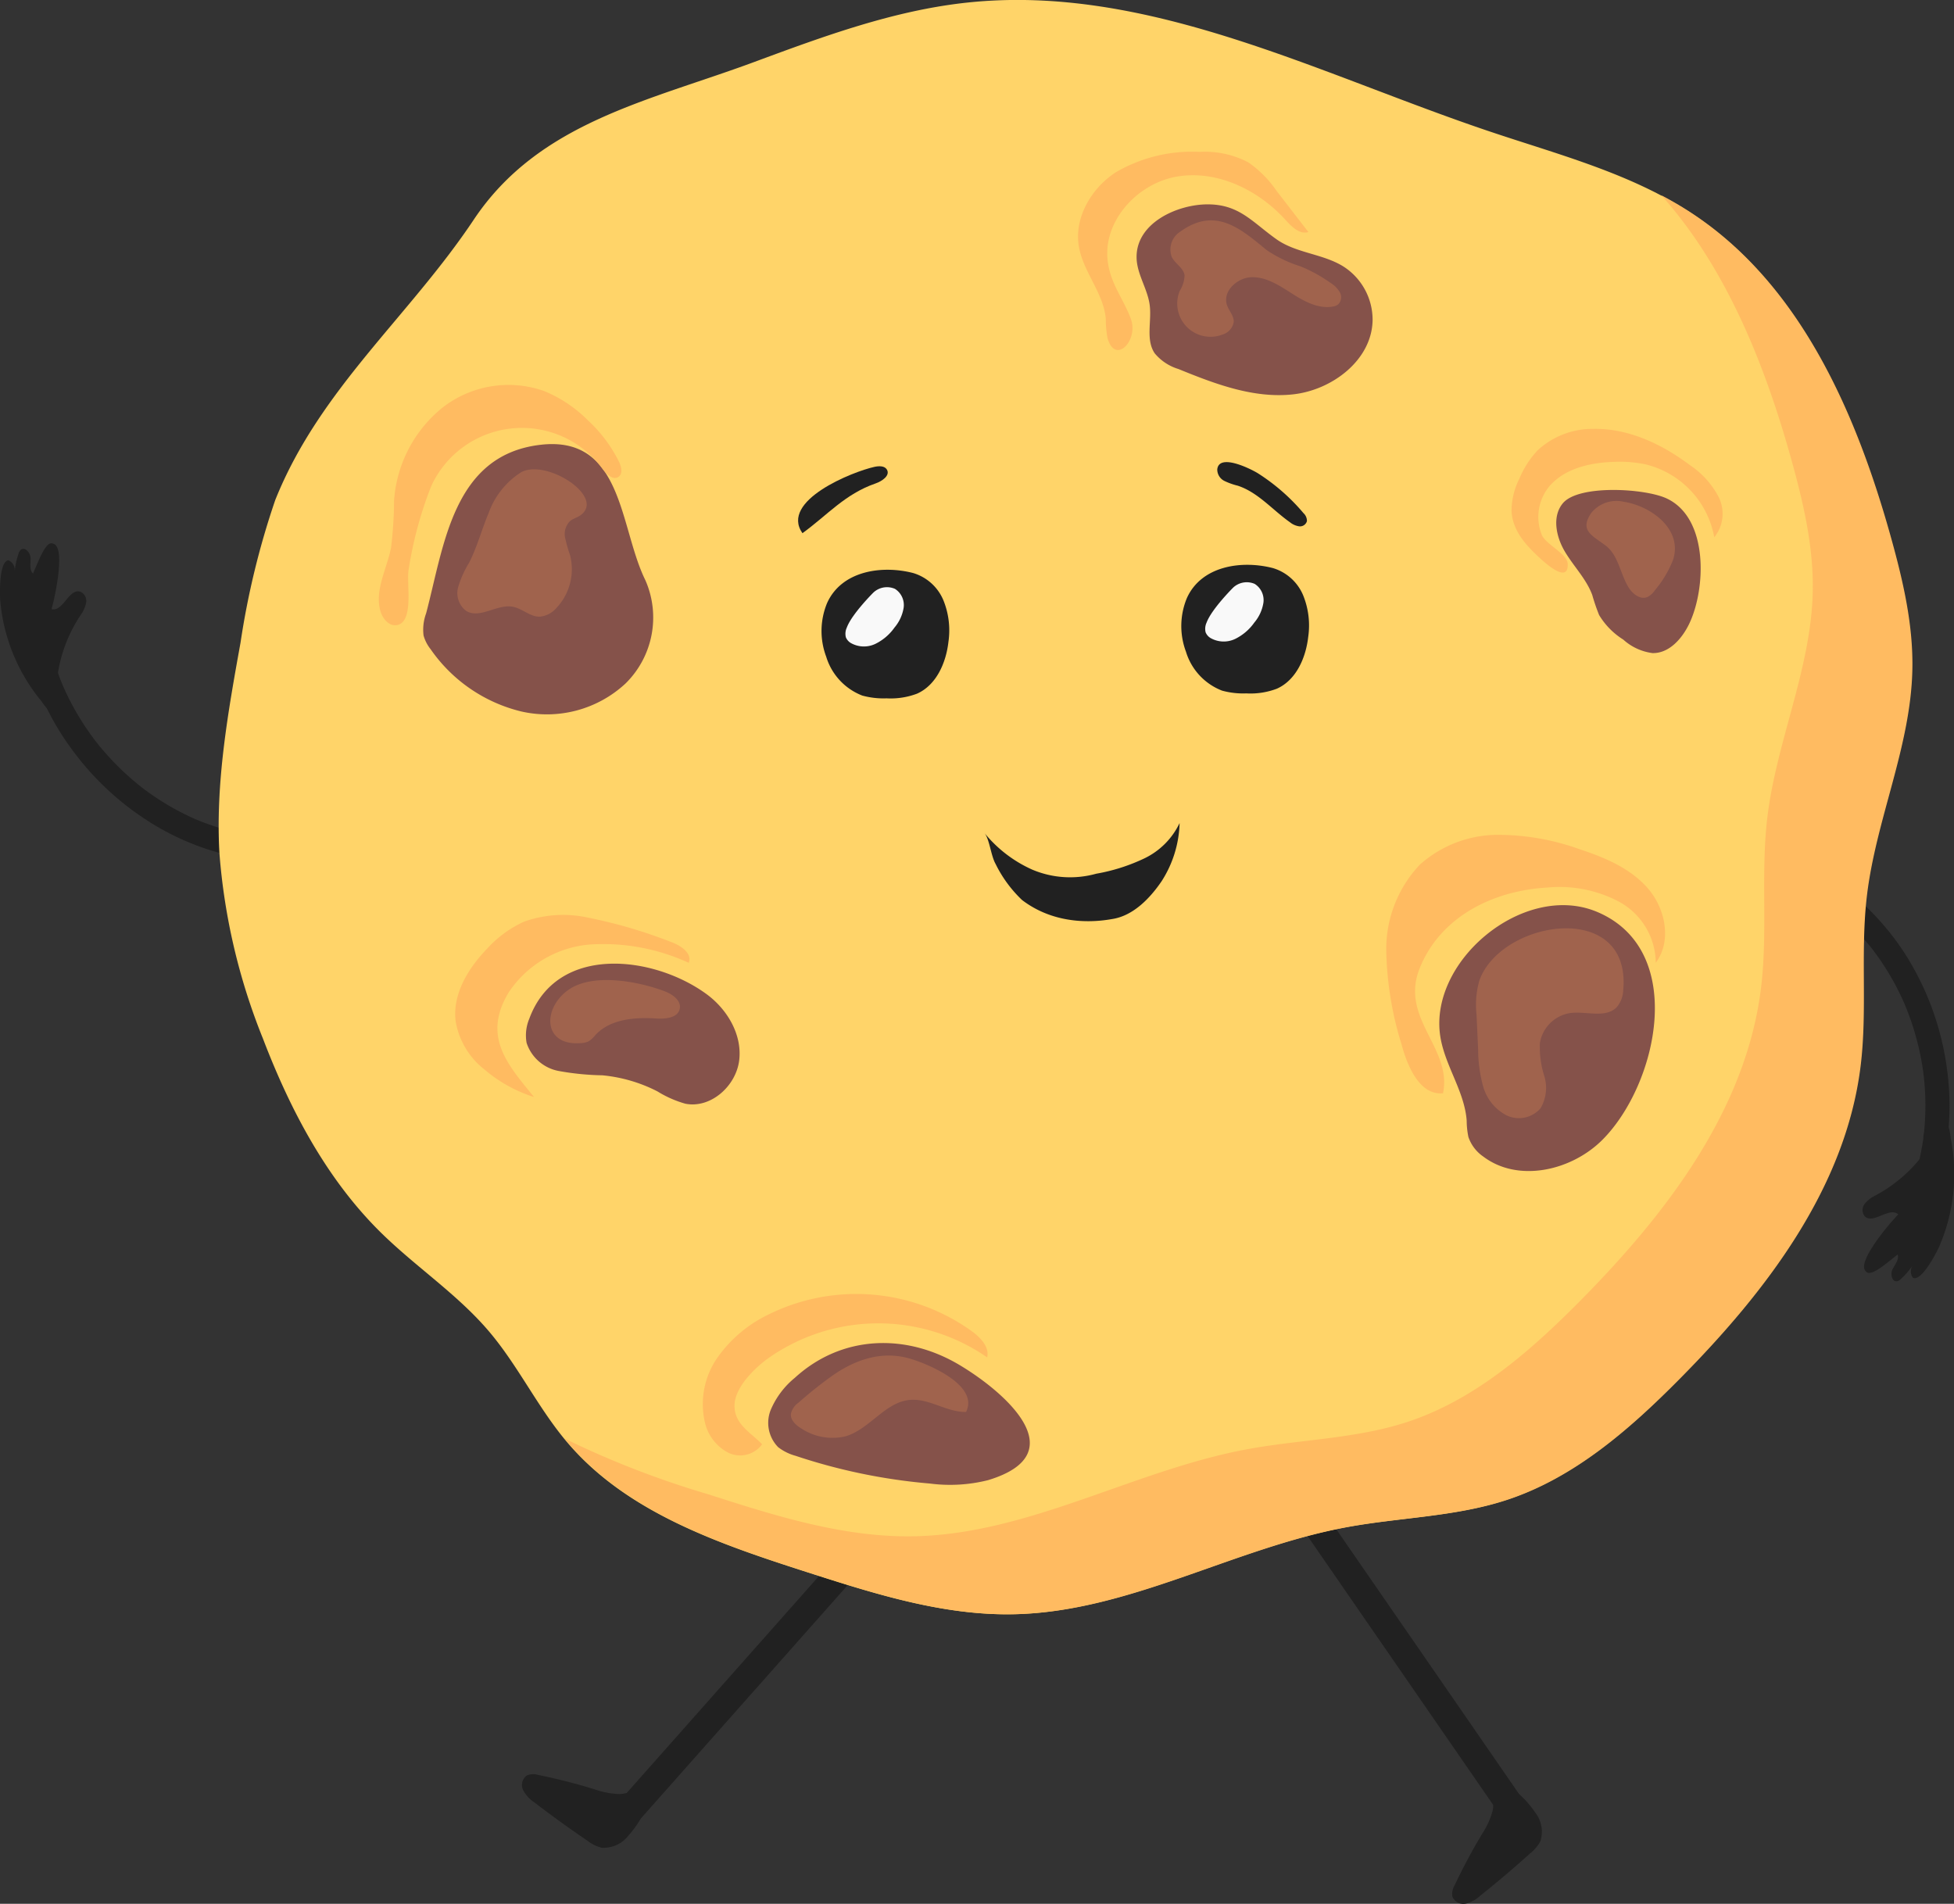 <svg xmlns="http://www.w3.org/2000/svg" width="217.405" height="211.817" viewBox="0 0 217.405 211.817">
    <rect x="0" y="0" width="217.405" height="211.817" fill="#333333" stroke="none"/>
    <g id="Gruppe_10323" data-name="Gruppe 10323" transform="translate(360.743 15482.866)">
        <g id="Gruppe_10044" data-name="Gruppe 10044" transform="translate(-360.743 -15422.421)">
            <g id="Gruppe_10038" data-name="Gruppe 10038" transform="translate(2.606 8.68)">
                <path id="Pfad_3465" data-name="Pfad 3465"
                      d="M1367.438,848.873a27.16,27.16,0,0,1-3.089-1l-.354-.141c-.087-.036-.454-.161-.12-.049a7.659,7.659,0,0,1-.74-.33q-.714-.33-1.409-.7a29.1,29.1,0,0,1-2.771-1.683q-.315-.216-.624-.44l-.308-.226-.153-.115c-.033-.025-.254-.191-.092-.069s-.167-.132-.2-.16q-.15-.119-.3-.24-.315-.257-.623-.521a30.254,30.254,0,0,1-2.345-2.248q-.539-.575-1.048-1.179-.247-.292-.486-.591c-.08-.1-.158-.2-.237-.3-.115-.145.146.192.034.044l-.173-.229a29.554,29.554,0,0,1-3.263-5.488q-.089-.2-.175-.392l-.076-.175c-.132-.3.111.274-.013-.031-.108-.265-.215-.53-.316-.8q-.321-.848-.585-1.714a27.133,27.133,0,0,1-.823-3.532,1.345,1.345,0,0,0-1.647-.935,1.378,1.378,0,0,0-.935,1.647,29.342,29.342,0,0,0,5.126,12.23,31.563,31.563,0,0,0,9.974,9.066,28.993,28.993,0,0,0,7.062,2.879,1.339,1.339,0,0,0,.712-2.583Z"
                      transform="translate(-1344.538 -825.582)" fill="#212121"/>
            </g>
            <path id="Pfad_3466" data-name="Pfad 3466"
                  d="M1345.182,805.715a3.447,3.447,0,0,0,.588-1.354,1.118,1.118,0,0,0-.65-1.21c-1.271-.4-1.9,2.263-3.2,1.94.645-2.364,1.453-7.041.173-7.278-.785-.415-1.6,1.9-2.234,3.321-.427-.418-.257-1.118-.271-1.715s-.629-1.308-1.092-.93a.919.919,0,0,0-.25.433,8.825,8.825,0,0,0-.423,1.915,1.182,1.182,0,0,0-.692-1.183c-.9.065-.992,2.786-.935,4.263a20.3,20.3,0,0,0,4.619,11.44,5.533,5.533,0,0,0,2.979,2.288c-.052-1.912-1.395-3.136-1.205-5.154A16.153,16.153,0,0,1,1345.182,805.715Z"
                  transform="translate(-1336.186 -797.764)" fill="#212121"/>
            <g id="Gruppe_10039" data-name="Gruppe 10039" transform="translate(67.292 111.51)">
                <path id="Pfad_3467" data-name="Pfad 3467"
                      d="M1577.025,1119.662l-10.148,11.45-10.148,11.45-5.711,6.444a1.533,1.533,0,0,0,2.168,2.169l10.148-11.45,10.149-11.45,5.711-6.444a1.533,1.533,0,0,0-2.168-2.168Z"
                      transform="translate(-1550.579 -1119.22)" fill="#212121"/>
            </g>
            <path id="Pfad_3468" data-name="Pfad 3468"
                  d="M1529.448,1202.46q-3.1-.959-6.279-1.606a1.9,1.9,0,0,0-1.307.052,1.311,1.311,0,0,0-.4,1.65,3.741,3.741,0,0,0,1.251,1.352q2.9,2.225,5.922,4.276a4.193,4.193,0,0,0,1.559.761,3.482,3.482,0,0,0,2.984-1.365c.793-.866,3.006-3.8,1.324-4.719-.591-.324-1.687.107-2.322.111A9.024,9.024,0,0,1,1529.448,1202.46Z"
                  transform="translate(-1463.248 -1063.811)" fill="#212121"/>
            <g id="Gruppe_10040" data-name="Gruppe 10040" transform="translate(145.298 108.198)">
                <path id="Pfad_3469" data-name="Pfad 3469"
                      d="M1799.38,1110.919l8.693,12.591,8.693,12.591,4.892,7.086a1.534,1.534,0,1,0,2.648-1.548l-8.692-12.591-8.693-12.591-4.892-7.086a1.534,1.534,0,1,0-2.648,1.547Z"
                      transform="translate(-1799.16 -1108.607)" fill="#212121"/>
            </g>
            <path id="Pfad_3470" data-name="Pfad 3470"
                  d="M1854.549,1210.519q-1.671,2.778-3.06,5.713a1.9,1.9,0,0,0-.262,1.282,1.311,1.311,0,0,0,1.507.783,3.75,3.75,0,0,0,1.612-.892q2.853-2.281,5.567-4.729a4.192,4.192,0,0,0,1.111-1.332,3.48,3.48,0,0,0-.613-3.224c-.65-.977-2.967-3.827-4.265-2.413-.456.5-.3,1.664-.447,2.281A9.012,9.012,0,0,1,1854.549,1210.519Z"
                  transform="translate(-1689.632 -1066.946)" fill="#212121"/>
            <g id="Gruppe_10041" data-name="Gruppe 10041" transform="translate(205.041 39.751)">
                <path id="Pfad_3475" data-name="Pfad 3475"
                      d="M1990.15,915.358a27.07,27.07,0,0,1,2.247,2.339q.239.28.47.567c.082.1.162.205.244.308.117.147-.142-.188-.029-.038l.148.2q.472.628.908,1.281a28.933,28.933,0,0,1,1.645,2.791q.361.7.684,1.416.081.179.159.36a.889.889,0,0,0,.078.181c-.018-.012-.121-.291-.021-.048s.21.516.31.776a30.3,30.3,0,0,1,1.643,6.171c.021.13.04.259.058.389.05.349-.019-.167.012.083.036.293.07.586.1.88q.076.783.112,1.569a29.114,29.114,0,0,1-.032,3.191q-.03.465-.075.93c-.028.287-.1.59-.1.878,0-.036.044-.31.009-.064l-.035.243q-.033.219-.069.436-.072.436-.158.869a27.2,27.2,0,0,1-.948,3.51,1.348,1.348,0,0,0,.936,1.647,1.372,1.372,0,0,0,1.647-.936,29.364,29.364,0,0,0,1.288-13.2,31.577,31.577,0,0,0-4.5-12.764,28.97,28.97,0,0,0-4.835-5.853,1.339,1.339,0,0,0-1.894,1.894Z"
                      transform="translate(-1989.765 -913.08)" fill="#212121"/>
            </g>
            <path id="Pfad_3476" data-name="Pfad 3476"
                  d="M1998.182,991.576a3.444,3.444,0,0,0-1.159.914,1.117,1.117,0,0,0,0,1.374c.928.958,2.747-1.093,3.734-.2-1.687,1.778-4.611,5.515-3.6,6.33.5.737,2.305-.919,3.539-1.869.179.57-.3,1.106-.572,1.639s-.064,1.45.522,1.336a.918.918,0,0,0,.426-.263,8.842,8.842,0,0,0,1.279-1.487,1.18,1.18,0,0,0,.05,1.369c.825.37,2.192-1.984,2.841-3.313a20.3,20.3,0,0,0,1.344-12.264,5.534,5.534,0,0,0-1.541-3.425c-.859,1.708-.256,3.423-1.377,5.111A16.157,16.157,0,0,1,1998.182,991.576Z"
                  transform="translate(-1789.555 -918.995)" fill="#212121"/>
        </g>
        <g id="Gruppe_10320" data-name="Gruppe 10320" transform="translate(-336.413 -15482.866)">
            <path id="Pfad_3414" data-name="Pfad 3414"
                  d="M1949.479,1176.368a89.919,89.919,0,0,0-3.864,15.87c-1.4,7.754-2.8,15.6-2.345,23.462a69.124,69.124,0,0,0,4.838,20.589c3.03,7.92,7.071,15.62,13.111,21.572,3.885,3.827,8.533,6.871,12.059,11.031,3.267,3.855,5.451,8.533,8.732,12.376,6.653,7.8,16.933,11.27,26.69,14.407,7.469,2.4,15.109,4.828,22.953,4.66,12.761-.274,24.367-7.332,36.915-9.67,5.951-1.109,12.125-1.157,17.877-3.045,7.519-2.468,13.687-7.87,19.253-13.495,9.587-9.687,18.422-21.217,20.1-34.743.781-6.3-.043-12.713.71-19.015,1.014-8.487,4.862-16.542,5.051-25.088.11-4.961-1.025-9.862-2.353-14.643-3.864-13.917-10.079-28.188-22.133-36.145-6.746-4.453-14.73-6.525-22.393-9.1-19.106-6.413-38.1-16.481-58.143-14.374-8.2.862-16.026,3.75-23.755,6.613-11.793,4.369-23.981,6.7-31.223,17.555C1964.368,1155.971,1954.411,1164.038,1949.479,1176.368Z"
                  transform="translate(-1943.183 -1120.737)" fill="#ffd469"/>
            <path id="Pfad_3415" data-name="Pfad 3415"
                  d="M2214.18,1228.544c-3.864-13.917-10.079-28.188-22.132-36.145-1.117-.738-2.269-1.409-3.448-2.029,7.228,8.068,11.546,18.883,14.492,29.5,1.328,4.781,2.462,9.683,2.353,14.643-.189,8.546-4.037,16.6-5.052,25.088-.753,6.3.071,12.716-.709,19.015-1.678,13.526-10.511,25.055-20.1,34.743-5.567,5.625-11.735,11.026-19.253,13.494-5.752,1.888-11.927,1.936-17.877,3.045-12.549,2.338-24.154,9.395-36.916,9.669-7.844.169-15.483-2.259-22.952-4.66a101.9,101.9,0,0,1-16-6.205c.13.159.259.319.392.475,6.654,7.8,16.933,11.27,26.69,14.407,7.469,2.4,15.11,4.828,22.953,4.66,12.761-.275,24.367-7.332,36.915-9.67,5.951-1.109,12.126-1.156,17.877-3.044,7.519-2.468,13.687-7.87,19.254-13.495,9.588-9.687,18.422-21.216,20.1-34.742.781-6.3-.044-12.713.71-19.015,1.015-8.487,4.862-16.542,5.051-25.088C2216.643,1238.226,2215.508,1233.325,2214.18,1228.544Z"
                  transform="translate(-2028.087 -1168.643)" fill="#ffbb61"/>
            <path id="Pfad_3416" data-name="Pfad 3416"
                  d="M2016.392,1297.927a5.249,5.249,0,0,0-.284,2.459,4.3,4.3,0,0,0,.783,1.524,17.2,17.2,0,0,0,10.087,6.93,12.85,12.85,0,0,0,11.6-3.11,10.3,10.3,0,0,0,2.2-11.513c-2.89-5.862-2.454-16.11-11.65-15.048C2019.366,1280.294,2018.392,1290.4,2016.392,1297.927Z"
                  transform="translate(-1993.312 -1229.682)" fill="#85524a"/>
            <path id="Pfad_3417" data-name="Pfad 3417"
                  d="M2270.5,1199.549c.034,1.831,1.227,3.454,1.46,5.271s-.463,3.848.557,5.361a5.5,5.5,0,0,0,2.638,1.745c4.073,1.663,8.375,3.3,12.749,2.821s8.761-3.821,8.855-8.22a7.042,7.042,0,0,0-3.183-5.966c-2.29-1.465-5.3-1.5-7.515-3.074-2.723-1.932-4.139-3.889-7.676-3.88C2275.054,1193.614,2270.427,1195.658,2270.5,1199.549Z"
                  transform="translate(-2168.372 -1170.87)" fill="#85524a"/>
            <path id="Pfad_3418" data-name="Pfad 3418"
                  d="M2378.619,1458.452c.6,3.106,2.636,5.856,2.875,9.012a9.264,9.264,0,0,0,.191,1.831,4.33,4.33,0,0,0,1.647,2.173c3.888,2.951,9.835,1.59,13.279-1.871,6.133-6.166,9.477-21.092-.6-25.341C2387.822,1440.8,2376.954,1449.9,2378.619,1458.452Z"
                  transform="translate(-2242.639 -1342.796)" fill="#85524a"/>
            <path id="Pfad_3419" data-name="Pfad 3419"
                  d="M2142.15,1603.521a9.278,9.278,0,0,0-2.678,3.561,3.862,3.862,0,0,0,.825,4.155,5.581,5.581,0,0,0,1.945.962,64.22,64.22,0,0,0,14.945,3.084,17.318,17.318,0,0,0,6.468-.379c9.847-2.976,1.7-9.908-3.2-12.822C2154.488,1598.529,2147.359,1598.755,2142.15,1603.521Z"
                  transform="translate(-2078.047 -1450.223)" fill="#85524a"/>
            <path id="Pfad_3420" data-name="Pfad 3420"
                  d="M2053.089,1470.51a4.766,4.766,0,0,0-.292,2.674,4.656,4.656,0,0,0,3.522,3.113,29.829,29.829,0,0,0,4.909.491,16.875,16.875,0,0,1,6.123,1.788,12.163,12.163,0,0,0,3.117,1.374c2.823.552,5.635-1.975,5.982-4.83s-1.324-5.679-3.647-7.374C2066.914,1463.451,2056.149,1462.149,2053.089,1470.51Z"
                  transform="translate(-2018.536 -1357.149)" fill="#85524a"/>
            <path id="Pfad_3421" data-name="Pfad 3421"
                  d="M2035.432,1288.418a8.952,8.952,0,0,0-3.617,4.551c-.769,1.82-1.266,3.753-2.165,5.512a11.407,11.407,0,0,0-1.218,2.709,2.487,2.487,0,0,0,.886,2.65c1.522.931,3.44-.787,5.194-.46,1.055.2,1.922,1.124,3,1.105a2.786,2.786,0,0,0,1.869-.988,6.28,6.28,0,0,0,1.5-5.858,16.544,16.544,0,0,1-.554-1.948,2.016,2.016,0,0,1,.567-1.854c.327-.266.758-.369,1.106-.608C2044.94,1291.208,2038.259,1286.864,2035.432,1288.418Z"
                  transform="translate(-2001.785 -1235.873)" fill="#a0634d"/>
            <path id="Pfad_3422" data-name="Pfad 3422"
                  d="M2283.566,1200.587a2.356,2.356,0,0,0-.92,2.822c.385.744,1.306,1.2,1.42,2.031a3.457,3.457,0,0,1-.532,1.711,3.7,3.7,0,0,0,4.753,4.871,1.773,1.773,0,0,0,1.248-1.39c.038-.689-.535-1.248-.754-1.9-.512-1.532,1.166-3.07,2.782-3.092s3.06.928,4.421,1.8,2.9,1.723,4.5,1.482a1.354,1.354,0,0,0,.679-.26,1.123,1.123,0,0,0,.187-1.327,2.907,2.907,0,0,0-.994-1.026,16.836,16.836,0,0,0-3.37-1.868,14.376,14.376,0,0,1-3.792-1.821C2290.3,1200.246,2287.5,1197.74,2283.566,1200.587Z"
                  transform="translate(-2176.599 -1174.8)" fill="#a0634d"/>
            <path id="Pfad_3423" data-name="Pfad 3423"
                  d="M2064.788,1477.231a2.331,2.331,0,0,0,.88-.182,3.109,3.109,0,0,0,.8-.734c1.642-1.755,4.327-1.98,6.725-1.826,1.037.067,2.412-.047,2.641-1.061.211-.936-.821-1.65-1.72-1.986-2.854-1.068-7.955-2.069-10.686-.121C2060.544,1473.383,2060.612,1477.543,2064.788,1477.231Z"
                  transform="translate(-2024.538 -1361.173)" fill="#a0634d"/>
            <path id="Pfad_3424" data-name="Pfad 3424"
                  d="M2151.605,1606.508q-1.843,1.337-3.551,2.848a2.062,2.062,0,0,0-.834,1.248c-.06.686.546,1.237,1.135,1.6a6.3,6.3,0,0,0,4.96.883c2.658-.782,4.384-3.8,7.143-4.047,2.138-.194,4.105,1.385,6.251,1.34,1.485-2.974-4.25-5.364-6.3-5.948C2157.227,1603.521,2154.212,1604.618,2151.605,1606.508Z"
                  transform="translate(-2083.555 -1453.287)" fill="#a0634d"/>
            <path id="Pfad_3425" data-name="Pfad 3425"
                  d="M2391.959,1457.556a9.84,9.84,0,0,0-.322,3.793q.089,1.952.178,3.9a15.46,15.46,0,0,0,.568,4.144,5.208,5.208,0,0,0,2.566,3.171,3.181,3.181,0,0,0,3.8-.762,4.45,4.45,0,0,0,.427-3.591,10.755,10.755,0,0,1-.49-3.676,4.045,4.045,0,0,1,3.357-3.336c1.8-.246,3.994.639,5.225-.693a3.087,3.087,0,0,0,.69-1.844C2408.891,1448.541,2394.4,1450.794,2391.959,1457.556Z"
                  transform="translate(-2251.686 -1348.484)" fill="#a0634d"/>
            <path id="Pfad_3426" data-name="Pfad 3426"
                  d="M2006.118,1269.239a11.1,11.1,0,0,1,19.051-1.965c.447.608,1.2,1.347,1.812.9.472-.347.312-1.084.065-1.615a15.818,15.818,0,0,0-3.48-4.658,14.83,14.83,0,0,0-4.9-3.273,11.942,11.942,0,0,0-11.313,1.877,14.589,14.589,0,0,0-5.361,10.333,44.807,44.807,0,0,1-.333,5.227c-.471,2.379-1.861,4.75-1.177,7.076.242.823.934,1.661,1.785,1.545,2.009-.275,1.077-4.779,1.343-6.157A43.236,43.236,0,0,1,2006.118,1269.239Z"
                  transform="translate(-1982.479 -1215.13)" fill="#ffbb61"/>
            <path id="Pfad_3427" data-name="Pfad 3427"
                  d="M2252.918,1186.986c-.514-4.456,3.372-8.651,7.8-9.362s8.961,1.5,11.975,4.821c.69.76,1.581,1.665,2.562,1.365l-3.539-4.577a12.306,12.306,0,0,0-3.15-3.18,10.415,10.415,0,0,0-5.388-1.164,16.847,16.847,0,0,0-9.373,2.284c-2.729,1.789-4.648,5.079-4.081,8.292.5,2.812,2.736,5.135,2.986,7.98a11.908,11.908,0,0,0,.19,2.146c.844,3.038,3.461.3,2.616-2.074C2254.714,1191.269,2253.219,1189.6,2252.918,1186.986Z"
                  transform="translate(-2154.01 -1157.992)" fill="#ffbb61"/>
            <path id="Pfad_3428" data-name="Pfad 3428"
                  d="M2033.467,1455.653a12.049,12.049,0,0,1,9.252-5.354,22.757,22.757,0,0,1,10.785,2.052c.433-1.049-.88-1.93-1.949-2.313a54.89,54.89,0,0,0-9.251-2.716,12.967,12.967,0,0,0-7.108.444,12.551,12.551,0,0,0-4.094,2.983c-2.127,2.194-3.911,5.093-3.526,8.124a8.653,8.653,0,0,0,3.227,5.366,15.771,15.771,0,0,0,5.492,3.044C2033.358,1463.675,2030.514,1460.574,2033.467,1455.653Z"
                  transform="translate(-2001.207 -1345.227)" fill="#ffbb61"/>
            <path id="Pfad_3429" data-name="Pfad 3429"
                  d="M2377.464,1424.273a14.152,14.152,0,0,1,8,1.605,7.821,7.821,0,0,1,4.036,6.767c1.776-2.371,1.109-5.927-.8-8.189s-4.766-3.485-7.58-4.413a26.878,26.878,0,0,0-9.255-1.632,13.03,13.03,0,0,0-8.618,3.322,13.672,13.672,0,0,0-3.732,9.613,37.5,37.5,0,0,0,1.708,10.405c.567,2.109,1.9,5.672,4.609,5.414,1.037-5.1-4.877-8.331-2.575-13.968C2365.6,1427.436,2371.51,1424.6,2377.464,1424.273Z"
                  transform="translate(-2229.607 -1325.526)" fill="#ffbb61"/>
            <path id="Pfad_3430" data-name="Pfad 3430"
                  d="M2122.88,1589.417a21.252,21.252,0,0,1,24.522-.217c.271-1.128-.692-2.155-1.621-2.85a22.014,22.014,0,0,0-22.815-1.864,14.708,14.708,0,0,0-5.6,4.784,9.034,9.034,0,0,0-1.379,7.1,5.1,5.1,0,0,0,2.545,3.4,3.029,3.029,0,0,0,3.835-.9c-1.288-1.324-3.061-2.227-3.073-4.262C2119.277,1592.613,2121.428,1590.507,2122.88,1589.417Z"
                  transform="translate(-2061.902 -1438.178)" fill="#ffbb61"/>
            <g id="Gruppe_10028" data-name="Gruppe 10028" transform="translate(67.077 63.392)">
                <path id="Pfad_3432" data-name="Pfad 3432"
                      d="M2158.78,1327.608a8.114,8.114,0,0,0-.1,5.967,6.735,6.735,0,0,0,4.015,4.329,8.926,8.926,0,0,0,2.7.307,8.279,8.279,0,0,0,3.4-.523c2.151-.962,3.224-3.438,3.488-5.779a8.9,8.9,0,0,0-.56-4.6,5.287,5.287,0,0,0-3.361-3.038C2164.882,1323.37,2160.4,1324.009,2158.78,1327.608Z"
                      transform="translate(-2158.163 -1323.906)" fill="#212121"/>
                <path id="Pfad_3433" data-name="Pfad 3433"
                      d="M2166.81,1334.581a1.631,1.631,0,0,0-.105,1.071,1.319,1.319,0,0,0,.577.654,2.953,2.953,0,0,0,2.715.081,5.665,5.665,0,0,0,2.126-1.819,4.515,4.515,0,0,0,1.013-2.2,2.133,2.133,0,0,0-.968-2.1,2.213,2.213,0,0,0-2.41.423S2167.357,1333.083,2166.81,1334.581Z"
                      transform="translate(-2164.002 -1328.144)" fill="#f9f9f9"/>
            </g>
            <g id="Gruppe_10029" data-name="Gruppe 10029" transform="translate(107.106 62.841)">
                <path id="Pfad_3434" data-name="Pfad 3434"
                      d="M2287.071,1325.844a8.117,8.117,0,0,0-.1,5.967,6.736,6.736,0,0,0,4.015,4.329,8.909,8.909,0,0,0,2.7.307,8.261,8.261,0,0,0,3.4-.523c2.151-.962,3.224-3.438,3.488-5.779a8.909,8.909,0,0,0-.561-4.6,5.288,5.288,0,0,0-3.361-3.038C2293.172,1321.605,2288.692,1322.245,2287.071,1325.844Z"
                      transform="translate(-2286.454 -1322.141)" fill="#212121"/>
                <path id="Pfad_3435" data-name="Pfad 3435"
                      d="M2295.1,1332.816a1.627,1.627,0,0,0-.105,1.072,1.318,1.318,0,0,0,.577.654,2.955,2.955,0,0,0,2.715.081,5.666,5.666,0,0,0,2.126-1.819,4.515,4.515,0,0,0,1.012-2.2,2.134,2.134,0,0,0-.967-2.1,2.214,2.214,0,0,0-2.411.423S2295.647,1331.319,2295.1,1332.816Z"
                      transform="translate(-2292.292 -1326.379)" fill="#f9f9f9"/>
            </g>
            <path id="Pfad_3436" data-name="Pfad 3436"
                  d="M2220.469,1422.8c4.133,3.147,8.955,2.308,10.16,2.093,2.251-.4,4.086-2.295,5.369-4.187a12.561,12.561,0,0,0,2-6.469,8.32,8.32,0,0,1-3.91,3.927,20.74,20.74,0,0,1-5.367,1.71,10.811,10.811,0,0,1-7.136-.463,14.449,14.449,0,0,1-5.286-4.053c.56.719.708,2.517,1.223,3.423A14.07,14.07,0,0,0,2220.469,1422.8Z"
                  transform="translate(-2131.084 -1322.664)" fill="#212121"/>
            <path id="Pfad_3437" data-name="Pfad 3437"
                  d="M2158.289,1287.069c.5-.109,1.14-.135,1.394.308.382.665-.548,1.288-1.273,1.539-3.408,1.179-5.375,3.542-8.127,5.532C2147.737,1290.816,2155.933,1287.583,2158.289,1287.069Z"
                  transform="translate(-2085.332 -1235.125)" fill="#212121"/>
            <path id="Pfad_3438" data-name="Pfad 3438"
                  d="M2299.259,1286.331a1.421,1.421,0,0,0,.788,1.28,7.641,7.641,0,0,0,1.493.533c2.258.741,3.864,2.7,5.807,4.067a2.083,2.083,0,0,0,1.027.453.8.8,0,0,0,.861-.579,1.172,1.172,0,0,0-.38-.884,22.3,22.3,0,0,0-5.052-4.424C2303.126,1286.346,2299.45,1284.464,2299.259,1286.331Z"
                  transform="translate(-2188.154 -1234.105)" fill="#212121"/>
            <path id="Pfad_3439" data-name="Pfad 3439"
                  d="M2420.882,1296.936c-1.218,1.471-.746,3.722.228,5.364s2.385,3.042,3.048,4.833a22.34,22.34,0,0,0,.761,2.227,8.24,8.24,0,0,0,2.695,2.74,5.976,5.976,0,0,0,3.252,1.5c1.826.037,3.26-1.577,4.06-3.22,1.871-3.842,2.231-11.769-2.478-13.982C2430.055,1295.269,2422.636,1294.817,2420.882,1296.936Z"
                  transform="translate(-2271.332 -1240.936)" fill="#85524a"/>
            <path id="Pfad_3440" data-name="Pfad 3440"
                  d="M2433.07,1304.4c1.427,1.085,1.609,3.142,2.555,4.664.449.723,1.3,1.382,2.091,1.057a2.223,2.223,0,0,0,.85-.786,11.886,11.886,0,0,0,1.994-3.343c1.114-3.384-2.411-6-5.495-6.474a3.6,3.6,0,0,0-3.6,1.245C2430.117,1302.744,2431.579,1303.264,2433.07,1304.4Z"
                  transform="translate(-2278.748 -1243.694)" fill="#a0634d"/>
            <path id="Pfad_3441" data-name="Pfad 3441"
                  d="M2408.529,1279.912c1.747-1.89,4.489-2.494,7.061-2.573a14.049,14.049,0,0,1,3.507.274,10.221,10.221,0,0,1,7.654,8.119,4.164,4.164,0,0,0,.48-4.5,9.66,9.66,0,0,0-3.181-3.527c-3.115-2.34-6.843-4.11-10.738-4.036a8.979,8.979,0,0,0-6.228,2.4,10.5,10.5,0,0,0-2.02,3.149,7.961,7.961,0,0,0-.866,3.6c.1,1.978,1.348,3.51,2.717,4.818.674.644,3.615,3.48,3.533,1.06-.037-1.119-2.353-2.122-2.867-3.188A5.349,5.349,0,0,1,2408.529,1279.912Z"
                  transform="translate(-2260.35 -1225.951)" fill="#ffbb61"/>
        </g>
    </g>
</svg>

